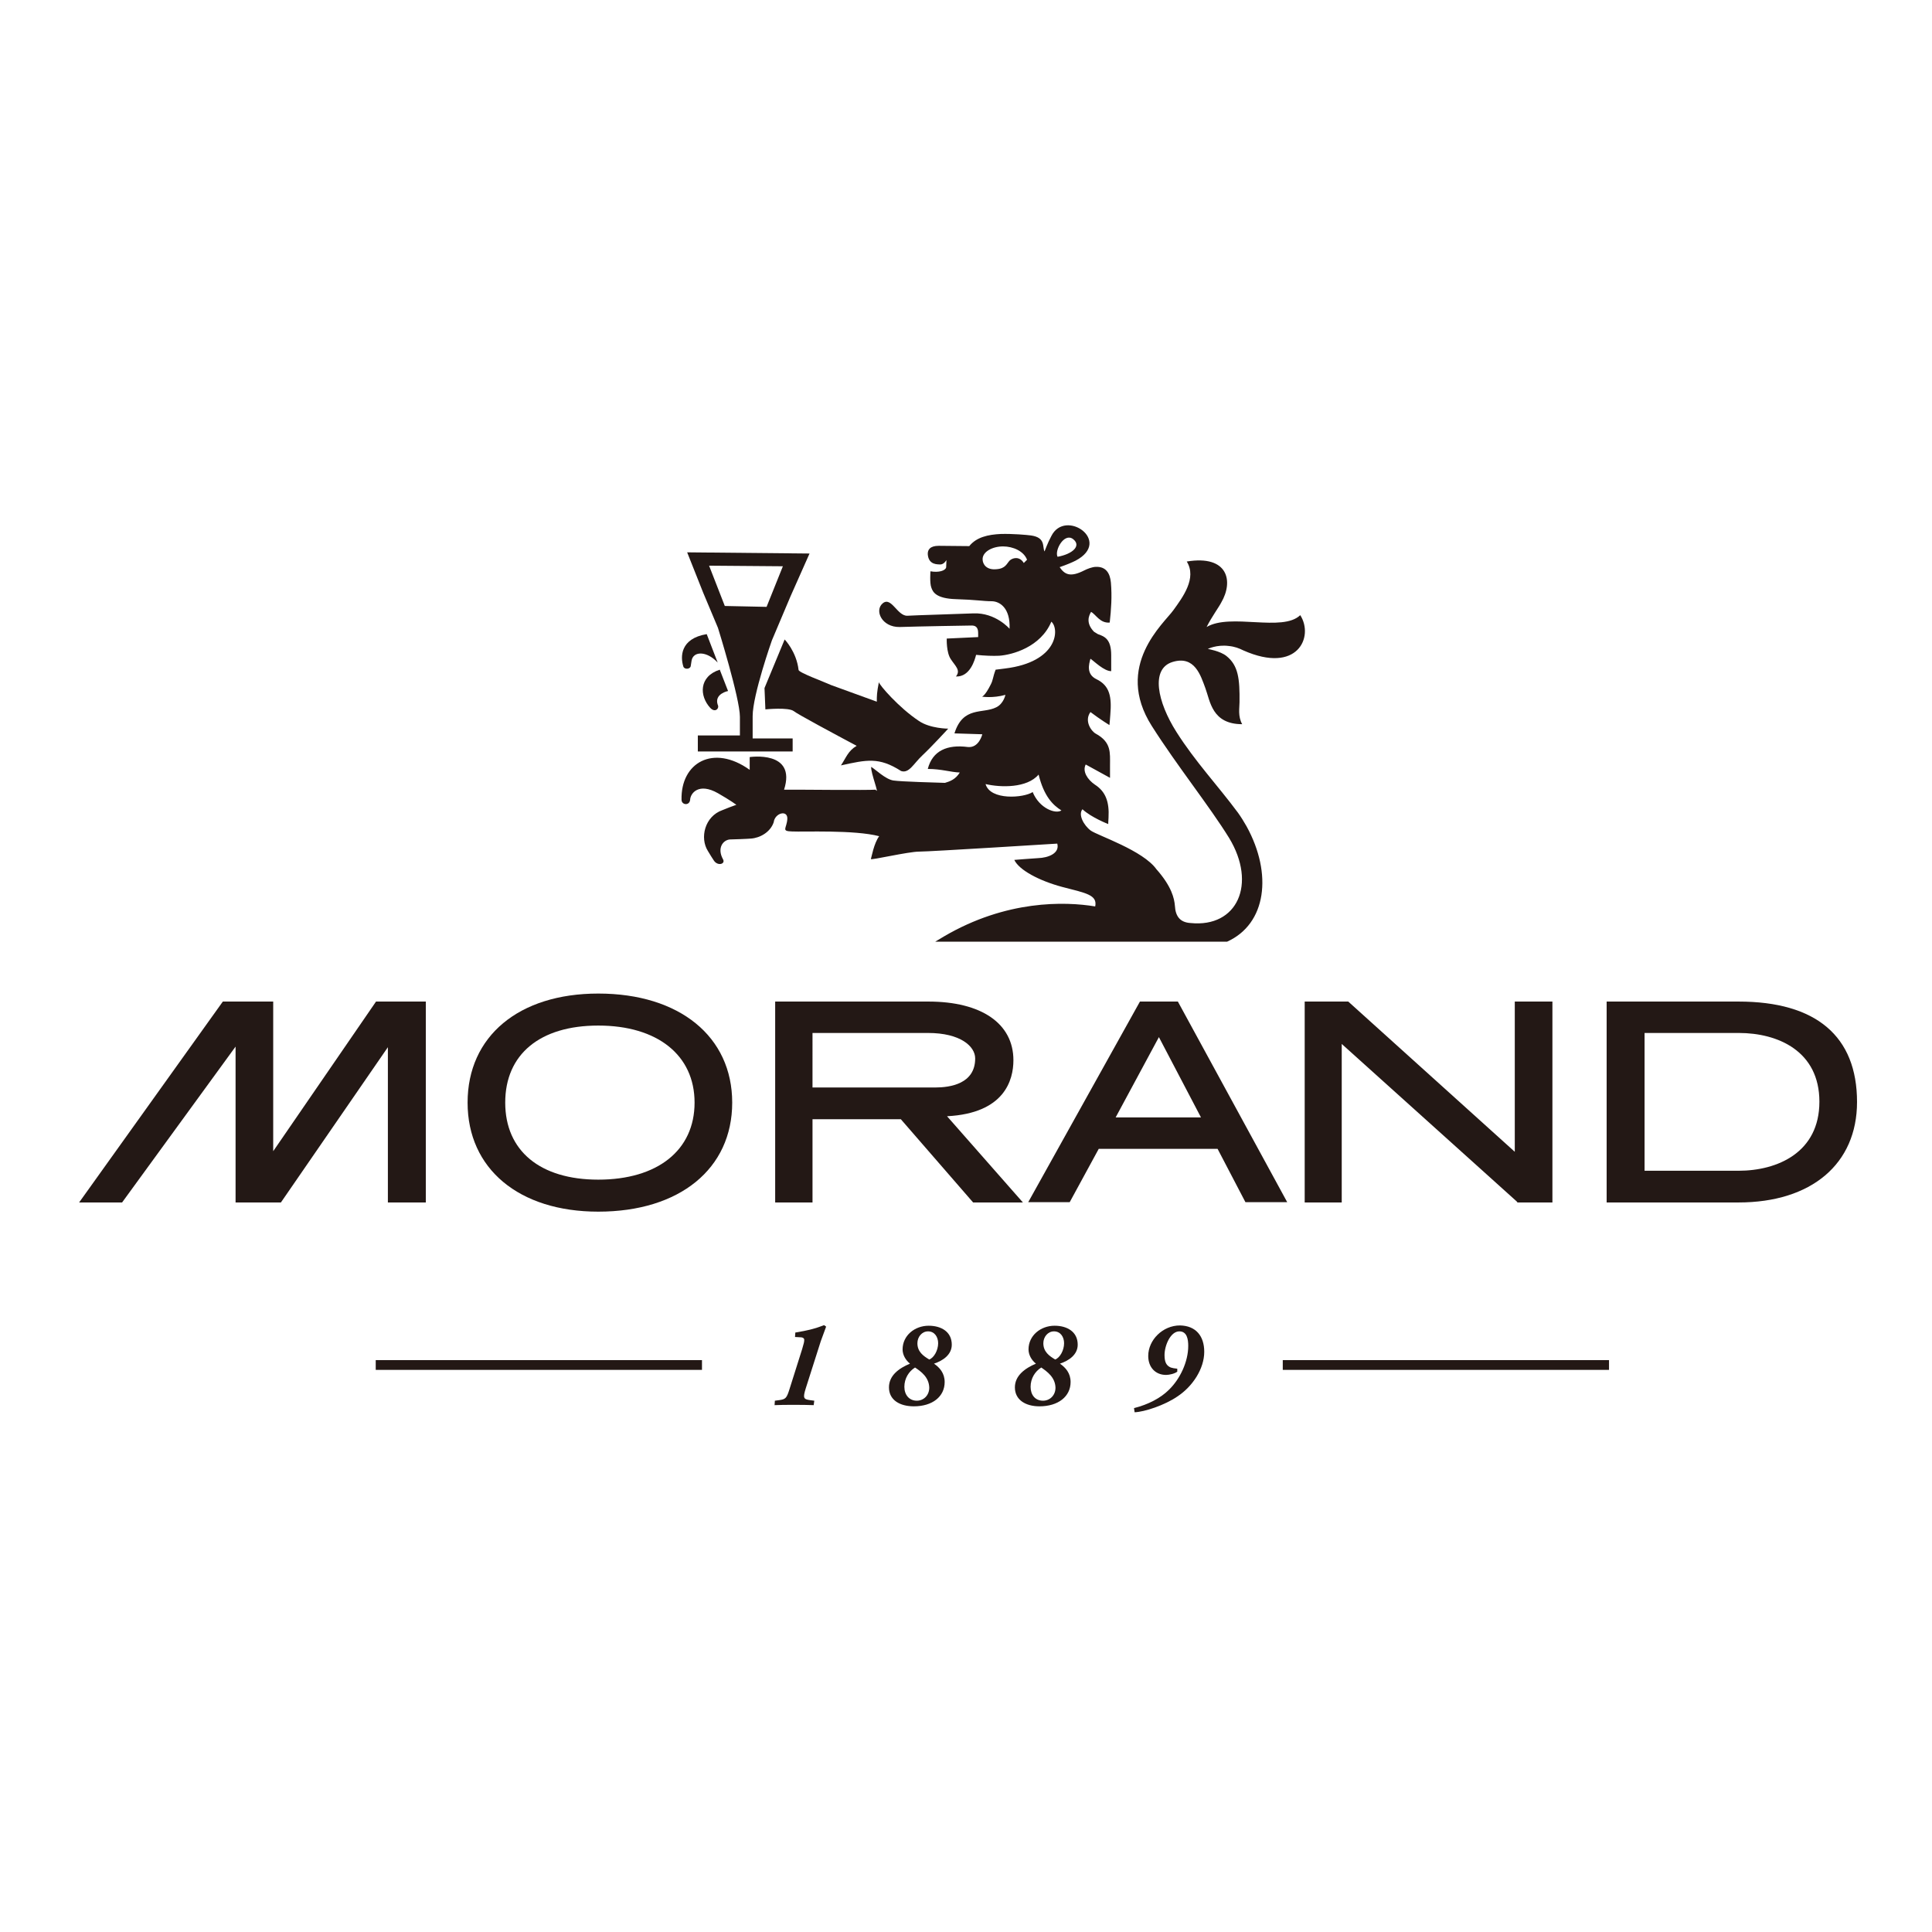 <?xml version="1.0" encoding="utf-8"?>
<!-- Generator: Adobe Illustrator 19.2.1, SVG Export Plug-In . SVG Version: 6.00 Build 0)  -->
<svg version="1.1" id="layer" xmlns="http://www.w3.org/2000/svg" xmlns:xlink="http://www.w3.org/1999/xlink" x="0px" y="0px"
	 viewBox="0 0 652 652" style="enable-background:new 0 0 652 652;" xml:space="preserve">
<style type="text/css">
	.st0{fill:#231815;}
</style>
<g>
	<path class="st0" d="M201.9,398.1c-19.6,0-31.4-9.7-31.4-26c0-16.3,11.7-26,31.4-26c20,0,32.5,10,32.5,26
		C234.4,388.2,221.9,398.1,201.9,398.1 M201.9,335.3c-26.8,0-44.1,14.4-44.1,36.8c0,22.3,17.3,36.8,44.1,36.8
		c27.5,0,45.2-14.5,45.2-36.8C247.1,349.8,229.3,335.3,201.9,335.3"/>
	<path class="st0" d="M586.7,395.1H555v-46.5h31.8c13.2,0,27.2,6.1,27.2,23.2S599.9,395.1,586.7,395.1 M586.7,338h-44.5v67.8h44.5
		c24.6,0,40-13,40-33.9C626.7,349.7,612.9,338,586.7,338"/>
</g>
<polygon class="st0" points="511.2,388.7 455,338 440.3,338 440.3,405.8 452.8,405.8 452.8,352.3 511.9,405.5 512.1,405.8 
	523.9,405.8 523.9,338 511.2,338 "/>
<g>
	<path class="st0" d="M274.2,348.6h39c10.9,0,15.9,4.5,15.9,8.6c0,8.6-8.5,9.8-13.5,9.8h-41.4V348.6z M342,357.8
		c0-12.4-10.8-19.8-28.7-19.8h-51.7v67.8h12.6v-28.1h29.8l24.4,28.1h16.8l-25.6-29.1C339,375.7,342,364.5,342,357.8"/>
</g>
<polygon class="st0" points="92.2,388.5 92.2,338 75.2,338 26.7,405.8 41.2,405.8 79.5,353.2 79.5,405.8 94.8,405.8 130.9,353.4 
	130.9,405.8 143.7,405.8 143.7,338 126.9,338 "/>
<path class="st0" d="M405.3,377.1h-28.8l14.6-27.1L405.3,377.1z M384.7,338L347,405.7h14l9.8-18h40.1l9.4,18h14.1L397.5,338H384.7z"
	/>
<g>
	<path class="st0" d="M310.1,243.3c-6.8-4.5-13.5-12.3-13.5-13.1c-0.7,3.6-0.7,4.6-0.7,6.6l-15.4-5.6c-2.4-1.1-10.9-4.2-11-5.1
		c-0.7-6.2-4.7-10.3-4.7-10.3l-6.8,16.4l0.3,7.2c0,0,7.8-0.8,9.6,0.6c1.2,1,13.7,7.7,21.2,11.7c-2.9,1.7-3.5,3.9-5.3,6.6
		c8.7-1.9,12.8-2.9,20.3,1.9c2.7,0.9,4.2-2.5,7.2-5.3c3-2.8,8.7-9,8.7-9S313.9,245.9,310.1,243.3"/>
	<path class="st0" d="M233.4,222.9c0.6-3.2,5.1-3.3,8.8,0.7l-3.7-9.6c-9,1.5-8.9,7.7-7.9,10.9c0.3,1.1,2.3,1,2.5-0.1L233.4,222.9z"
		/>
	<path class="st0" d="M242.9,226l2.8,7.2c0,0-4.7,0.9-3.5,4.6c0.7,1.2-0.8,2.9-2.5,1.1C236,234.9,235.8,228.3,242.9,226"/>
	<path class="st0" d="M239.3,190.9l24.9,0.2l-5.5,13.7l-14.1-0.3L239.3,190.9z M254,241.7c0-7.2,6.5-25.6,6.5-25.6l6.3-14.9
		l6.4-14.4l-41.3-0.4l5.4,13.6l5,11.9c0,0,7.4,23.8,7.4,30v6.3h-14.2v5.4h32v-4.4H254V241.7"/>
	<path class="st0" d="M348.5,267.3c-3,2-14.3,2.9-15.9-2.7c5.1,1.2,14,1.4,17.9-3.2c1.8,7.3,4.8,10.3,7.7,12.1
		C356.3,274.8,350.8,272.9,348.5,267.3 M362.1,181.9c3,2.3-0.2,5.1-5.2,6C355.8,185.8,359.1,179.7,362.1,181.9 M345.5,190
		c-1.3-2.2-3.5-1.9-4.7-0.9c-1.1,1.1-1.4,2.8-4.6,3c-3.2,0.3-4.6-1.6-4.6-3.4c0-2.5,3.3-4.3,6.9-4.3c3.4,0,7,1.6,8.1,4.5L345.5,190z
		 M438.8,207.6c-6,5.8-23.5-0.8-31.6,4c1.7-3.4,4.2-6.8,4.9-8.2c4.3-7.3,2.3-16.2-11.6-13.9c3.5,5.6-1.4,12.1-4.5,16.4
		c-3.1,4.4-20.2,18.8-7.3,39.1c8.5,13.4,19.5,27.1,26.1,37.8c9.4,15.5,2.8,30.3-13,28.7c-3.5-0.2-5.1-2.2-5.3-5.8
		c-0.2-2.5-1.1-6.5-6.1-12.2l-0.1-0.1c-4.5-6.4-19.8-11.4-22.2-13.1c-2.4-1.8-4.3-5.4-2.8-7.2c3,2.8,8.7,5,8.7,5s0-1,0.1-2.2
		c0.3-5.3-1-8.8-4.6-11.1c-2.5-1.7-4.3-4.5-3.1-6.8l8.2,4.5c0,0,0-1.9,0-4.2c0-4.3,0.5-7.8-4.8-10.7c-1.5-0.8-4-4.3-1.8-7.3
		c3.3,2.5,6.4,4.4,6.4,4.4s0.2-1.7,0.3-3.5c0.5-5.9-0.1-9.8-4.7-12c-3.5-1.7-2.5-5.1-2-6.9c1.3,0.9,4.6,4.2,7,4.2v-5.4
		c0-5.4-2.2-6.3-4.5-7.1l-1.3-0.8c-2.9-3-1.7-5.5-1-6.7c1.6,0.8,3,3.9,6.3,3.6c0.5-4.5,0.8-8.8,0.4-13.5c-0.3-3.2-1.7-5.4-5-5.3
		c-1.3,0-3,0.7-4,1.2c-4.7,2.4-6.6,1.4-8.3-1.1c2.6-0.9,4.2-1.6,5.4-2.2c12.5-6.6-3.5-17.7-8.2-8.3c-1.2,2.2-2.3,5.2-2.3,5.2
		c-0.8-1.5,0.5-4.7-4.6-5.4c-1.5-0.2-6.1-0.6-10.1-0.5c-4.4,0.2-8.3,1.1-10.7,4.1c-1.5,0-9-0.1-10.3-0.1c-3,0-3.8,1.4-3.7,2.9
		c0.3,3.7,3.5,3.3,4.2,3.4c1.3,0,2.1-1.5,2.1-1.5l-0.1,2.5c-0.3,1.1-2.5,1.8-5.3,1.3c0,0-0.3,4,0.3,5.5c0.5,1.5,1.6,3.7,8.3,3.9
		c6.8,0.2,9.2,0.7,12,0.7c2.8,0,6.4,2.3,6.1,9.3c0,0-4.7-5.5-12.2-5.2c-7.5,0.3-18.9,0.6-22.3,0.8c-3.4,0.1-5.4-6.6-8.3-4.2
		c-2.9,2.4-0.3,8.1,5.7,8c6.1-0.2,23.3-0.5,24.3-0.5c1,0,2.2,0.3,2.2,2.5v1.4l-10.6,0.5c0,0-0.2,4.7,1.4,7c1.5,2.3,3.4,3.7,1.7,5.8
		c4.8,0.2,6.4-5.7,6.8-7.3c3,0.3,5.6,0.4,7.8,0.3c4.4-0.3,14-2.9,17.6-11.5c2.8,2.4,2.3,13.6-15.6,15.8c-1,0.1-2.1,0.3-3.2,0.4
		c-1,2.6-0.8,3.4-1.7,5.1c-1.9,3.8-2.9,4-2.9,4s3.6,0.6,7.9-0.6c0,0-0.6,3-3.1,4.2c-4.5,2.3-11.2-0.5-14.1,8.8
		c5.7,0.2,9.4,0.3,9.4,0.3s-1.1,4.7-4.9,4.3c-6.9-0.9-11.9,1.2-13.5,7.4c4.6,0,7.7,1.1,10.8,1.2c-1.4,2.3-3.3,3-5,3.5
		c-3-0.1-14.7-0.4-17.4-0.8c-2.7-0.4-6.1-3.8-7.5-4.6c-0.2,2,3,9.9,1.5,7.7c-2.6,0.2-25.9,0-25.9,0l-5,0c4.3-13.4-11.6-11-11.6-11
		v4.3c-12.3-8.8-23.3-2.4-23,10.1c0,1.8,2.7,2.1,2.9,0c0.1-2.2,2.9-5.9,9.4-2.2c4.2,2.4,6.2,3.9,6.2,3.9c-0.9,0.3-3.8,1.4-4.7,1.8
		c-6,2.1-7.7,9.4-4.9,13.8c1,1.7,1.3,2.1,2,3.2c1.3,2,4,1.2,3.1-0.4c-2.1-3.8,0-6.5,2.3-6.7c0.8,0,6.2-0.2,7.1-0.3
		c3.1-0.2,6.6-2.2,7.7-5.5c0.4-3.2,4.8-4.3,4.6-1.1c-0.2,3.2-2.2,4.1,1.6,4.2c3.8,0.2,21-0.6,29.4,1.6c-1.8,2.4-2.6,7.2-2.8,7.7
		c-0.1,0.5,12.6-2.5,16.3-2.5c3.7,0,46.5-2.7,46.6-2.7c0.9,3.3-3.1,4.8-6.5,4.9c-2,0.1-8,0.6-8,0.6c1.6,3.4,8.3,7,16.1,9.1
		c8.1,2.1,12,2.7,11.2,6.6c-10.3-1.7-30-2.2-51,10.1c-1,0.6-2,1.2-3,1.8h98.5c13.3-6,15.4-22.9,6.6-38.9c-0.9-1.6-1.9-3.2-2.9-4.6
		c-6.9-9.3-14.4-17.2-20.8-27.3c-6.4-10.1-8.8-21.3-1.3-23.6c7.5-2.3,9.5,4.6,11.1,8.9c1.6,4.3,2.2,12.1,12.4,12.1
		c-1.5-2.7-0.9-5.5-0.9-7.4c0.1-7.9-0.4-12.4-4.4-15.6c-2.1-1.7-6.3-2.4-6.3-2.4s3-1.5,7-1c2.1,0.2,3.6,0.8,5,1.5
		C437.9,227.6,443.5,214.9,438.8,207.6"/>
	<path class="st0" d="M268.3,451.2l0.1-1.5c1.9-0.3,3.9-0.7,5.8-1.2c1.7-0.4,3.8-1.3,3.9-1.3l0.7,0.5c-0.5,1.3-1.2,3.2-1.8,4.9
		l-5.1,16c-1,3.2-0.7,3.6,1.4,3.9l1.5,0.2l-0.2,1.5c-2.1-0.1-4.4-0.1-7-0.1c-2.2,0-4.3,0-6.2,0.1l0.1-1.5l1.5-0.2
		c2.2-0.3,2.5-0.7,3.5-3.9l4.2-13.3c0.6-2,0.7-2.5,0.7-3c0.1-0.6-0.4-1-1.3-1L268.3,451.2z"/>
	<path class="st0" d="M316.6,453.3c0-2.1-1.2-4-3.4-4c-2.1,0-3.6,1.9-3.6,4c0,2.9,2,4.3,4,5.5C315.2,458.2,316.6,455.7,316.6,453.3
		 M308.8,461.5c-2.1,1.3-3.6,3.7-3.6,6.5c0,2.7,1.6,4.7,4.2,4.7c2.3,0,4.2-1.8,4.2-4.4C313.5,464.8,310.9,462.9,308.8,461.5
		 M300,468.2c0-3.9,3.2-6.4,7.1-8c-1.5-1.2-2.5-3-2.5-4.8c0-4.7,4.1-8,8.8-8c4.2,0,7.8,2,7.8,6.4c0,3.4-3,5.4-6,6.4
		c1.9,1.3,3.6,3.2,3.6,6.2c0,4.9-4.1,8.2-10.4,8.2C303.7,474.6,300,472.5,300,468.2"/>
	<path class="st0" d="M359.1,453.3c0-2.1-1.2-4-3.4-4c-2.1,0-3.6,1.9-3.6,4c0,2.9,2,4.3,4,5.5C357.7,458.2,359.1,455.7,359.1,453.3
		 M351.4,461.5c-2.1,1.3-3.6,3.7-3.6,6.5c0,2.7,1.5,4.7,4.2,4.7c2.3,0,4.2-1.8,4.2-4.4C356.1,464.8,353.4,462.9,351.4,461.5
		 M342.5,468.2c0-3.9,3.3-6.4,7.1-8c-1.5-1.2-2.5-3-2.5-4.8c0-4.7,4.1-8,8.8-8c4.2,0,7.8,2,7.8,6.4c0,3.4-3,5.4-6,6.4
		c1.9,1.3,3.6,3.2,3.6,6.2c0,4.9-4.2,8.2-10.5,8.2C346.2,474.6,342.5,472.5,342.5,468.2"/>
	<path class="st0" d="M406.4,456.2c0,5.7-3.9,11.7-9.1,15.1c-4.2,2.9-11.1,5.2-14.4,5.3l-0.2-1.4c4.8-1.2,9-3.4,11.8-6.2
		c3.8-3.7,6.5-9.5,6.5-14.8c0-2.2-0.4-4.9-3-4.9c-3,0-5,4.8-5,8c0,2.5,0.7,3.6,2.1,4.2c0.6,0.2,1.2,0.3,2.2,0.4v1
		c-0.9,0.7-2.7,1.1-3.8,1.1c-3.5,0-6-2.5-6-6.4c0-5.4,4.9-10.3,10.7-10.3C403.6,447.4,406.4,450.9,406.4,456.2"/>
</g>
<rect x="126.8" y="459" class="st0" width="110.1" height="3.3"/>
<rect x="432.9" y="459" class="st0" width="110.1" height="3.3"/>
</svg>
